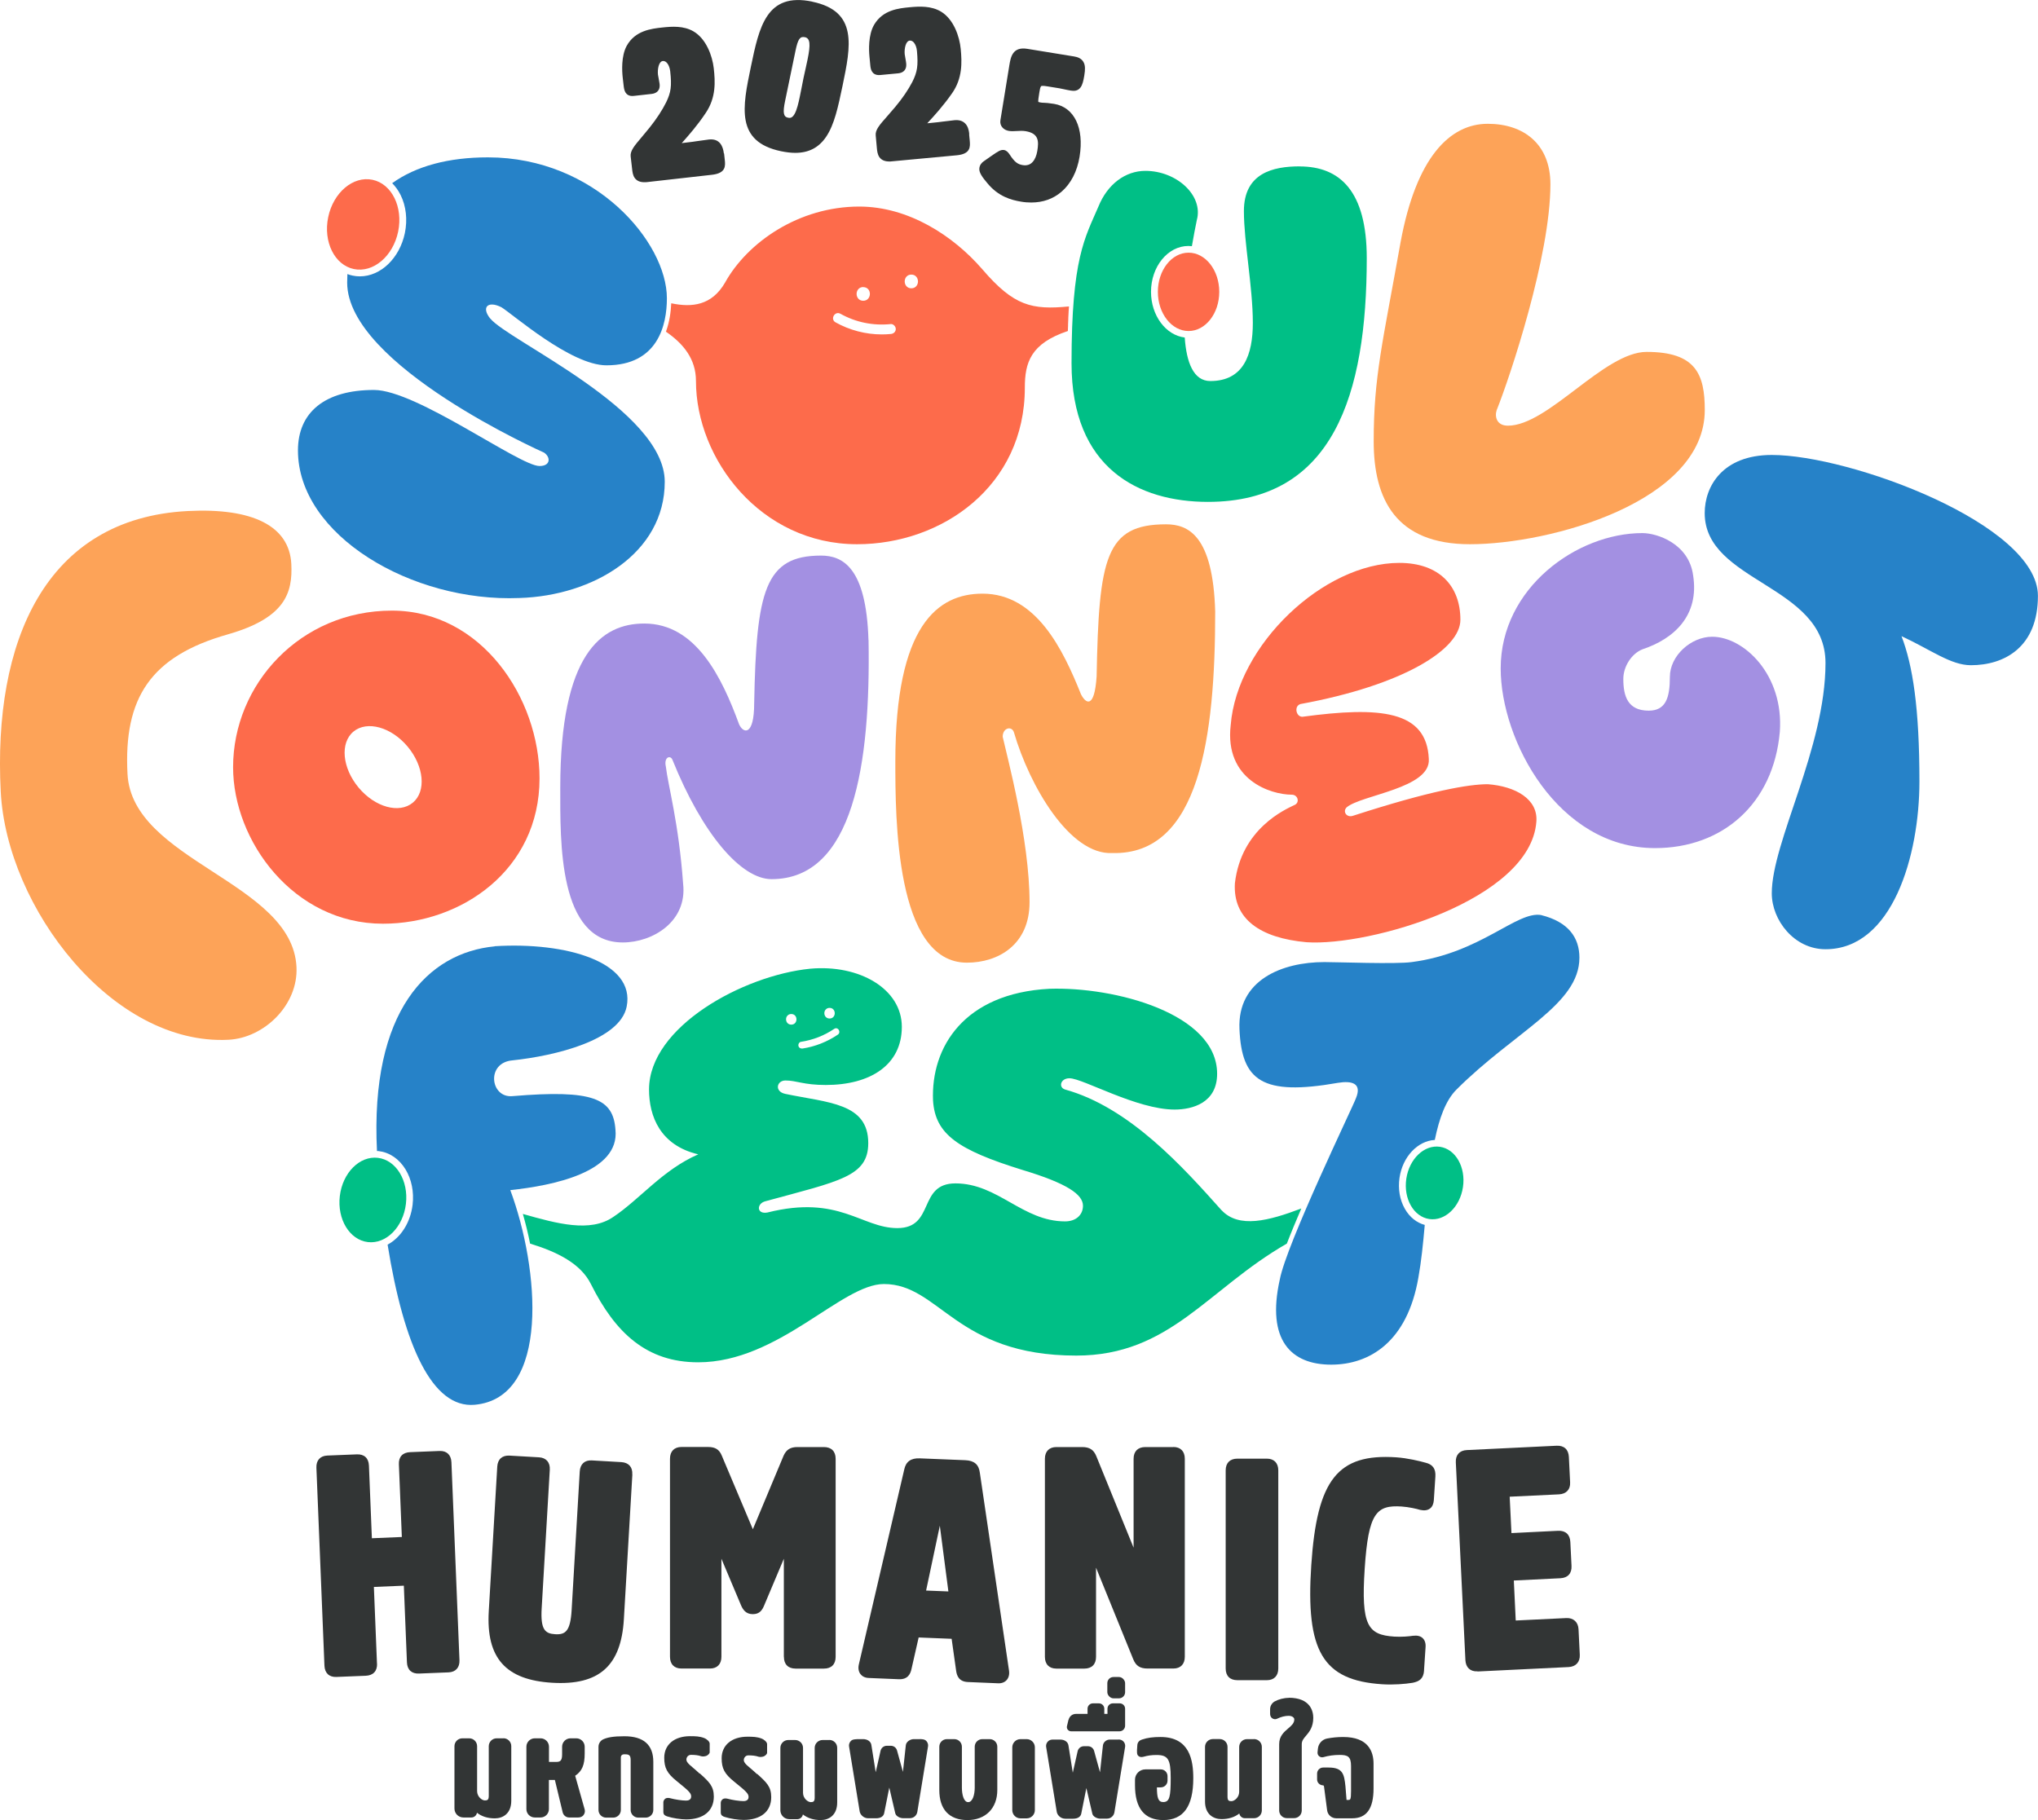 <?xml version="1.0" encoding="UTF-8"?>
<svg id="Layer_2" xmlns="http://www.w3.org/2000/svg" viewBox="0 0 276.2 246.72">
  <defs>
    <style>
      .cls-1 {
        fill: #fd6b4b;
      }

      .cls-2 {
        fill: #fda358;
      }

      .cls-3 {
        fill: #2682c8;
      }

      .cls-4 {
        fill: #a390e2;
      }

      .cls-5 {
        fill: #00bf86;
      }

      .cls-6 {
        fill: #323535;
      }
    </style>
  </defs>
  <g id="Layer_1-2" data-name="Layer_1">
    <g>
      <g>
        <g>
          <path class="cls-6" d="M98.1,20.8c-.11-.95-.54-2.05-2.02-1.89-.33.04-1.11.15-1.68.23-.28.04-.5.07-.54.08-.24.03-.7.09-1.15.14-.11.01-.22.03-.32.04.05-.06.11-.13.17-.19.74-.84,1.98-2.23,3.11-3.94,1.37-2.05,1.27-4.19,1.06-6.03-.19-1.67-1.02-3.98-2.75-4.99-1.33-.77-2.89-.67-4.25-.52-1.46.16-3.66.41-4.8,2.49-.76,1.4-.63,3.45-.54,4.27l.12,1.05c.04.34.08.69.25.98.16.26.48.56,1.14.48l2.42-.27c.59-.07.85-.36.97-.59.14-.28.12-.58.1-.78-.01-.09-.05-.32-.12-.69-.04-.2-.09-.48-.1-.54-.08-.74.1-1.8.66-1.86.48-.05.9.55,1,1.4.22,1.98.11,2.84-.55,4.2-.54,1.08-1.29,2.23-2.24,3.42-.41.51-.78.95-1.1,1.33-.97,1.14-1.55,1.83-1.47,2.58l.19,1.65c.05.46.1.93.38,1.3.28.37.7.55,1.29.55.12,0,.25,0,.39-.02l8.78-.99c1.92-.22,1.81-1.24,1.72-2.06l-.09-.83Z"/>
          <path class="cls-6" d="M110.08.22c-6.21-1.29-7.19,3.41-8.32,8.85-1.13,5.44-2.11,10.14,4.1,11.43.69.14,1.33.22,1.91.22,1.84,0,3.19-.71,4.18-2.16,1.14-1.68,1.64-4.1,2.23-6.9,1.13-5.44,2.11-10.14-4.1-11.43ZM109.08,5.04c.71.15.8.92.36,3.05-.07.35-.16.72-.24,1.11-.1.43-.2.89-.3,1.36-.1.48-.19.96-.28,1.42-.08.42-.16.82-.24,1.19-.17.81-.38,1.72-.69,2.27-.31.55-.61.58-.88.52-.64-.13-.74-.68-.41-2.27l1.41-6.81h0c.33-1.58.6-1.97,1.26-1.84Z"/>
          <path class="cls-6" d="M131.36,18.22c-.02-.26-.07-.75-.32-1.18-.23-.39-.71-.84-1.66-.75-.33.03-1.11.13-1.68.2-.28.03-.5.06-.55.07-.24.02-.7.07-1.16.12-.11.01-.22.02-.32.03.06-.06.11-.12.17-.19.76-.82,2.02-2.2,3.19-3.88,1.41-2.02,1.35-4.16,1.17-6.01-.16-1.67-.94-4-2.66-5.05-1.32-.79-2.88-.73-4.24-.6-1.46.14-3.66.34-4.85,2.4-.79,1.38-.7,3.44-.62,4.26l.1,1.05c.03.34.06.69.23.98.15.26.47.56,1.13.5l2.43-.23c.59-.06.86-.34.98-.58.14-.27.13-.57.11-.78,0-.1-.05-.33-.11-.7-.04-.24-.08-.47-.09-.53-.07-.74.13-1.8.69-1.85.26-.02.45.14.57.29.21.26.36.66.4,1.13.18,1.98.05,2.84-.63,4.19-.56,1.07-1.33,2.21-2.31,3.38-.42.5-.8.93-1.13,1.31-.99,1.12-1.59,1.8-1.52,2.55l.15,1.66c.04.46.09.93.36,1.31.28.38.72.57,1.34.57.11,0,.22,0,.33-.02l8.8-.82c1.93-.18,1.83-1.2,1.76-2.02l-.08-.83Z"/>
          <path class="cls-6" d="M141.06,11.7c.06-.06.26-.1.85,0l1.67.27c.12.02.32.06.54.11.32.07.69.15,1.01.2.38.06.93.09,1.31-.43.26-.35.39-.88.51-1.62.14-.83.12-1.33-.06-1.72-.28-.62-.9-.79-1.34-.86l-6.32-1.03c-2.02-.33-2.26,1.15-2.44,2.24l-1.21,7.44c-.06.37.04.73.28.99.21.24.52.4.89.46.33.05.68.03,1.04.01.39-.02.79-.05,1.2.02,1.82.3,1.8,1.39,1.59,2.68-.1.62-.32,1.15-.62,1.48-.34.39-.79.53-1.36.44-.64-.11-1.07-.35-1.79-1.47-.2-.28-.4-.52-.77-.58h-.04c-.4-.03-.7.15-1.72.86l-.9.63c-.36.23-.59.55-.65.95-.1.62.47,1.33,1.09,2.07,1.48,1.8,3.23,2.28,4.59,2.5.46.08.91.11,1.35.11,1.58,0,2.97-.49,4.09-1.45,1.28-1.1,2.13-2.75,2.46-4.76.64-3.9-.72-6.71-3.46-7.16-.74-.12-1.12-.14-1.4-.15-.17,0-.29-.01-.45-.04-.22-.04-.27-.07-.27-.07-.06-.11.03-.69.13-1.3.06-.38.12-.71.22-.8Z"/>
        </g>
        <g>
          <g>
            <path class="cls-6" d="M51.09,225.5l-.42-10.39,4.06-.17.42,10.39c.04,1.01.64,1.57,1.65,1.52l3.99-.16c.97-.04,1.52-.66,1.48-1.65l-1.09-26.83c-.04-1-.64-1.57-1.61-1.53l-3.99.16c-1.01.04-1.57.64-1.52,1.65l.4,9.85-4.06.17-.4-9.85c-.04-1.01-.64-1.57-1.65-1.52l-3.99.16c-.97.04-1.52.66-1.48,1.65l1.09,26.83c.04,1,.64,1.57,1.61,1.53l3.99-.16c1.01-.04,1.57-.64,1.53-1.65Z"/>
            <path class="cls-6" d="M85.69,199.87c.06-1.01-.49-1.62-1.49-1.68l-3.99-.23c-.97-.06-1.58.5-1.64,1.5l-1.1,18.79c-.17,2.88-.85,3.35-2.23,3.27-1.38-.08-2-.63-1.83-3.51l1.1-18.79c.06-.99-.49-1.62-1.45-1.68l-3.99-.23c-1.01-.06-1.62.49-1.68,1.49l-1.15,19.61c-.37,6.33,2.29,9.32,8.62,9.69,6.33.37,9.32-2.29,9.69-8.62l1.15-19.61Z"/>
            <path class="cls-6" d="M106.24,224.59c0,1.01.58,1.59,1.59,1.59h3.83c1.01,0,1.59-.58,1.59-1.59v-26.85c0-1.01-.58-1.59-1.59-1.59h-3.58c-.95,0-1.5.33-1.88,1.16l-4.17,9.98-4.21-9.98c-.33-.82-.88-1.17-1.85-1.17h-3.62c-.97,0-1.55.59-1.55,1.59v26.85c0,1,.58,1.59,1.55,1.59h3.87c.97,0,1.55-.59,1.55-1.59v-13.29l2.66,6.31s0,0,0,0c.24.56.64,1.2,1.59,1.2s1.29-.57,1.55-1.2l2.66-6.31v13.29Z"/>
            <path class="cls-6" d="M135.26,228.17c.61.03.97-.22,1.16-.43.28-.31.4-.75.33-1.27l-3.96-26.86c-.14-1.09-.76-1.63-1.97-1.68l-6.17-.25c-1.19-.05-1.88.44-2.1,1.5l-6.16,26.46c-.11.5-.03.96.23,1.29.17.22.51.5,1.12.52l4.07.17c1.26.05,1.59-.77,1.72-1.39l.97-4.27,4.47.18.61,4.33c.09.63.34,1.48,1.6,1.53l4.07.17ZM128.53,215.72l-3.02-.12,1.86-8.79,1.16,8.91Z"/>
            <path class="cls-6" d="M159.01,196.15h-3.79c-1.01,0-1.59.58-1.59,1.59v12.05l-5.05-12.4c-.36-.88-.92-1.24-1.92-1.24h-3.5c-.97,0-1.55.59-1.55,1.59v26.85c0,1,.58,1.59,1.55,1.59h3.79c1.01,0,1.59-.58,1.59-1.59v-12.09l5.05,12.43c.36.88.92,1.24,1.93,1.24h3.5c.97,0,1.55-.59,1.55-1.59v-26.85c0-1-.58-1.59-1.55-1.59Z"/>
            <path class="cls-6" d="M167.7,227.75h3.99c.97,0,1.55-.59,1.55-1.59v-26.85c0-1-.58-1.59-1.55-1.59h-3.99c-1.01,0-1.59.58-1.59,1.59v26.85c0,1.01.58,1.59,1.59,1.59Z"/>
            <path class="cls-6" d="M192.99,226.43l.21-3.16c.04-.53-.1-.94-.39-1.22-.3-.29-.75-.39-1.32-.32,0,0,0,0-.01,0-.45.07-1.5.18-2.54.11-3.55-.24-4.5-1.47-3.99-9.2.5-7.58,1.58-8.66,5.03-8.43.98.07,2.02.31,2.46.45.58.13,1.03.07,1.36-.18.31-.23.48-.61.52-1.12l.21-3.21c.07-1.05-.36-1.65-1.33-1.88-.82-.23-2.42-.62-3.97-.73-7.95-.53-10.75,3.02-11.52,14.62-.78,11.69,1.56,15.61,9.6,16.14,1.51.1,3.12-.03,4.15-.2.89-.19,1.46-.53,1.54-1.68Z"/>
            <path class="cls-6" d="M200.25,226.57l12.34-.6c.98-.05,1.56-.69,1.51-1.67l-.17-3.46c-.05-.97-.7-1.56-1.67-1.51l-6.84.33-.26-5.42,6.31-.31c1.01-.05,1.56-.66,1.51-1.67l-.16-3.25c-.05-1.01-.66-1.56-1.67-1.51l-6.31.31-.24-4.93,6.68-.32c.99-.05,1.56-.66,1.51-1.62l-.17-3.46c-.05-1.01-.66-1.56-1.67-1.51l-12.18.59c-.97.05-1.52.67-1.47,1.66l1.3,26.82c.05.99.66,1.56,1.63,1.51Z"/>
          </g>
          <g>
            <path class="cls-6" d="M124.69,235.74h-.86c-.48,0-1.02.36-1.07.83l-.39,3.61-.8-2.9c-.1-.38-.45-.64-.84-.64h-.54c-.41,0-.76.28-.85.67l-.66,2.92-.59-3.71c-.07-.45-.51-.78-1.12-.78h-.77c-.19,0-.6.04-.75.14-.29.2-.43.53-.38.86l1.44,8.81c.07.42.52.92,1.16.92h1.04c.68,0,1.04-.29,1.12-.7l.69-3.46.81,3.48c.09.4.65.67,1.06.67h.89c.62,0,.97-.44,1.04-.86l1.45-8.87c.05-.33-.09-.67-.38-.86-.15-.1-.51-.14-.7-.14Z"/>
            <path class="cls-6" d="M182.03,235.45c-.77,0-1.53.08-2.19.21s-1.16.69-1.23,1.37l-.05.49c-.02.21.06.41.22.54.16.13.37.18.58.12.7-.2,1.42-.3,2.19-.3,1.09,0,1.55.21,1.55,1.51v3.37c0,1.19-.11,1.2-.32,1.22h-.29l-.15-1.86c-.17-1.62-.35-2.53-2.27-2.53h-.75c-.45,0-.82.37-.82.82v.8c0,.42.34.76.76.79.16.01.16.06.19.26l.41,3.13c.08.62.61,1.08,1.23,1.08h2.18c1.94,0,2.88-1.32,2.88-4.03v-3.37c0-1.65-.71-3.62-4.11-3.62Z"/>
            <path class="cls-6" d="M174.64,230.15c-.65,0-1.36.19-1.89.48-.38.22-.62.62-.62,1.06v.62c0,.22.08.43.24.57.21.17.48.21.72.09.5-.25,1.07-.39,1.55-.39s.77.24.77.48c0,.53-.39.85-.83,1.23-.57.49-1.22,1.04-1.22,2.13v8.99c0,.57.46,1.04,1.04,1.04h.98c.57,0,1.04-.46,1.04-1.04v-8.99c0-.46.25-.76.58-1.14.44-.52.98-1.17.98-2.43,0-.82-.33-2.72-3.33-2.72Z"/>
            <path class="cls-6" d="M157.27,235.45c-.99,0-1.73.09-2.51.35-.27.09-.57.28-.62.71l-.05.74c0,.21-.01.5.09.65.18.27.49.32.79.23.6-.17,1.11-.24,1.77-.24,1.56,0,1.92.58,1.92,3.11s-.14,3.27-1.02,3.27c-.69,0-.84-.62-.85-1.99h.52c.51,0,.92-.41.92-.92v-.6c0-.51-.41-.92-.92-.92h-2.08c-.78,0-1.41.63-1.41,1.41v.73c0,3.14,1.29,4.73,3.83,4.73,2.74,0,4.07-1.86,4.07-5.67,0-2.4-.46-5.59-4.44-5.59Z"/>
            <rect class="cls-6" x="150.07" y="227.32" width="2.41" height="2.89" rx=".83" ry=".83"/>
            <path class="cls-6" d="M144.81,233.1l-.21.88c-.04.17,0,.35.11.48s.27.22.45.22h6.56c.42,0,.76-.34.76-.76v-2.3c0-.41-.33-.73-.73-.73h-.93c-.41,0-.73.33-.73.73v.7h-.43v-.7c0-.41-.33-.73-.73-.73h-.81c-.41,0-.73.33-.73.73v.7h-1.58c-.47,0-.87.32-.98.78Z"/>
            <path class="cls-6" d="M138.3,235.74h.84c.61,0,1.11.5,1.11,1.11v8.52c0,.61-.5,1.11-1.11,1.11h-.84c-.61,0-1.11-.5-1.11-1.11v-8.52c0-.61.5-1.11,1.11-1.11Z"/>
            <path class="cls-6" d="M134.13,235.74h-1c-.57,0-1.03.46-1.03,1.03v5.55c0,.94-.28,1.96-.89,1.96s-.85-1.06-.85-1.96v-5.55c0-.57-.46-1.03-1.03-1.03h-1c-.57,0-1.03.46-1.03,1.03v5.87c0,2.63,1.35,4.07,3.81,4.07s4.05-1.6,4.05-4.07v-5.87c0-.57-.46-1.03-1.03-1.03Z"/>
            <path class="cls-6" d="M94.81,240.41c-.3-.29-.58-.53-.83-.74-.41-.34-.72-.6-.88-.88-.23-.41.09-.94.56-.92.57.01.91.04,1.38.19.19.06.55.02.73-.07.16-.08.41-.28.41-.48v-1.16c0-.27-.37-.62-.78-.77-.58-.22-1.14-.24-1.88-.24-2.13,0-3.5,1.15-3.5,2.92,0,1.38.39,2.12,1.68,3.16l.22.18c1.39,1.13,1.75,1.45,1.75,1.91,0,.51-.48.56-.69.56-.56,0-1.49-.14-2.19-.33-.19-.05-.47-.05-.63.07-.15.12-.26.3-.26.49v1.31c0,.41.28.53.54.61.71.23,1.8.4,2.55.4,2.35,0,3.75-1.15,3.75-3.09,0-1.42-.64-2-1.91-3.15Z"/>
            <path class="cls-6" d="M84.61,235.35c-1.49,0-2.25.15-2.82.4-.41.17-.68.58-.68,1.03v8.56c0,.57.46,1.04,1.04,1.04h.95c.57,0,1.04-.46,1.04-1.04v-7.15c0-.22.18-.39.39-.39h.25c.51,0,.69.19.69.77v6.77c0,.57.46,1.04,1.04,1.04h.99c.57,0,1.04-.46,1.04-1.04v-6.53c0-2.29-1.32-3.46-3.91-3.46Z"/>
            <path class="cls-6" d="M77.96,240.7c.93-.63,1.28-1.47,1.28-3.01v-.92c0-.63-.51-1.14-1.14-1.14h-.78c-.63,0-1.14.51-1.14,1.14v1.04c0,.86-.26,1.02-.81,1.02h-.97v-2.06c0-.63-.51-1.14-1.14-1.14h-.78c-.63,0-1.14.51-1.14,1.14v8.46c0,.62.51,1.13,1.13,1.13h.79c.63,0,1.13-.51,1.13-1.13v-3.96h.81l1.06,4.4c.1.4.46.69.87.69h1.23c.25,0,.5-.08.67-.26.21-.23.29-.53.21-.83l-1.29-4.57Z"/>
            <path class="cls-6" d="M68.24,235.63h-.93c-.59,0-1.07.48-1.07,1.07v6.74c0,.51-.17.61-.52.61-.43,0-1.06-.53-1.06-1.26v-6.09c0-.59-.48-1.07-1.07-1.07h-.93c-.59,0-1.07.48-1.07,1.07v8.45c0,.67.54,1.21,1.21,1.21h1.09c.38,0,.69-.28.75-.64.64.5,1.45.76,2.42.76,1.08,0,2.23-.63,2.23-2.39v-7.4c0-.59-.48-1.07-1.07-1.07Z"/>
            <path class="cls-6" d="M169.93,235.74h-.93c-.59,0-1.06.48-1.06,1.06v6.09c0,.73-.63,1.26-1.06,1.26-.35,0-.52-.09-.52-.61v-6.75c0-.59-.48-1.06-1.06-1.06h-.93c-.59,0-1.06.48-1.06,1.06v7.4c0,1.76,1.15,2.39,2.23,2.39.97,0,1.78-.26,2.42-.76.06.36.37.64.75.64h1.24c.59,0,1.06-.48,1.06-1.06v-8.61c0-.59-.48-1.06-1.06-1.06Z"/>
            <path class="cls-6" d="M102.59,240.48c-.3-.29-.58-.53-.83-.74-.41-.34-.72-.6-.88-.88-.23-.41.09-.94.56-.92.57.01.91.04,1.38.19.19.06.55.02.73-.07.16-.08.41-.28.41-.48v-1.16c0-.27-.37-.62-.78-.77-.58-.22-1.14-.24-1.88-.24-2.13,0-3.5,1.15-3.5,2.92,0,1.38.39,2.12,1.68,3.16l.22.18c1.39,1.13,1.75,1.45,1.75,1.91,0,.51-.48.56-.69.56-.56,0-1.49-.14-2.19-.33-.19-.05-.47-.05-.63.07-.15.12-.26.3-.26.49v1.31c0,.41.28.53.54.61.71.23,1.8.4,2.55.4,2.35,0,3.75-1.15,3.75-3.09,0-1.42-.64-2-1.91-3.15Z"/>
            <path class="cls-6" d="M112.41,235.86h-.93c-.59,0-1.07.48-1.07,1.07v6.74c0,.51-.17.61-.52.61-.43,0-1.06-.53-1.06-1.26v-6.09c0-.59-.48-1.07-1.07-1.07h-.93c-.59,0-1.07.48-1.07,1.07v8.45c0,.67.54,1.21,1.21,1.21h1.09c.38,0,.69-.28.75-.64.64.5,1.45.76,2.42.76,1.08,0,2.23-.63,2.23-2.39v-7.4c0-.59-.48-1.07-1.07-1.07Z"/>
            <path class="cls-6" d="M151.56,235.8h-1.17c-.46,0-.88.37-.92.83l-.39,3.61-.8-2.9c-.1-.38-.45-.64-.84-.64h-.54c-.41,0-.76.28-.85.67l-.66,2.92-.59-3.71c-.07-.45-.51-.78-1.12-.78h-.99c-.19,0-.38.04-.53.14-.29.2-.43.53-.38.86l1.44,8.81c.07.42.52.92,1.16.92h1.04c.68,0,1.04-.29,1.12-.7l.69-3.46.81,3.48c.09.4.65.67,1.06.67h.89c.62,0,.97-.44,1.04-.86l1.45-8.87c.05-.33-.09-.67-.38-.86-.15-.1-.34-.14-.53-.14Z"/>
          </g>
        </g>
      </g>
      <path class="cls-2" d="M202.84,55.59c1.82-4.55,7.28-20.92,7.28-30.62,0-5.46-3.64-8.19-8.49-8.19-5.15,0-9.7,4.55-11.82,16.07-2.43,13.64-3.64,18.19-3.64,26.98,0,7.88,3.03,13.94,13.04,13.94,10.91,0,31.83-5.76,31.83-18.19,0-4.85-1.21-7.88-7.88-7.88-5.76,0-13.34,10-18.8,10-1.52,0-1.82-1.21-1.52-2.12Z"/>
      <ellipse class="cls-1" cx="49.22" cy="30.42" rx="6.18" ry="4.84" transform="translate(9.42 72.42) rotate(-78.26)"/>
      <ellipse class="cls-1" cx="161.08" cy="39.56" rx="4.16" ry="5.31"/>
      <ellipse class="cls-5" cx="50.53" cy="162.66" rx="5.75" ry="4.51" transform="translate(-116.96 193.6) rotate(-83.21)"/>
      <ellipse class="cls-5" cx="194.41" cy="160.33" rx="4.95" ry="3.88" transform="translate(7.33 329.15) rotate(-81.57)"/>
      <path class="cls-2" d="M17.28,104.91c.61,11.81,22.31,14.63,22.9,26.14.27,5.15-4.36,9.64-9.2,9.89C15.24,141.75.91,123.06.1,107.31c-1.05-20.28,5.98-37.04,25.35-38.04,8.78-.45,13.76,2.02,14.03,7.17.2,3.94-.84,7.33-8.61,9.55-10.47,2.97-14.13,8.62-13.59,18.92Z"/>
      <path class="cls-2" d="M164.69,82.89c0,16.98-2.12,33.04-13.94,32.74-5.76.3-11.22-9.09-13.34-16.37-.3-.91-1.52-.61-1.52.61.61,2.73,3.64,13.94,3.64,22.43,0,5.76-4.24,8.19-8.49,8.19-9.7,0-9.7-19.7-9.7-27.28,0-18.49,5.76-22.74,11.82-22.74,7.28,0,10.91,7.58,13.34,13.64.61,1.21,1.82,2.12,2.12-2.43.3-16.07,1.21-20.61,9.4-20.61,3.03,0,6.37,1.52,6.67,11.82Z"/>
      <path class="cls-3" d="M247.4,89.86c0-10.61-16.37-10.91-16.37-20.31,0-3.64,2.43-7.88,9.09-7.88,10.61,0,36.07,9.4,36.07,19.1,0,6.97-4.55,9.4-9.09,9.4-2.73,0-5.46-2.12-9.4-3.94,1.52,3.94,2.43,9.7,2.43,19.7s-3.64,22.74-12.73,22.74c-4.24,0-7.28-3.94-7.28-7.58,0-6.97,7.28-19.7,7.28-31.22Z"/>
      <path class="cls-4" d="M241.21,99.21c.57-7.74-4.87-12.9-9.17-12.9-2.87,0-5.73,2.58-5.73,5.44s-.57,4.58-2.87,4.58c-2.87,0-3.44-2.01-3.44-4.3,0-1.72,1.15-3.44,2.58-4.01,4.3-1.43,7.74-4.58,6.88-10.03-.57-4.3-4.87-5.73-6.88-5.73-8.88,0-19.2,7.45-19.2,18.34,0,9.74,7.74,24.36,20.92,24.36,9.17,0,16.05-6.02,16.91-15.76Z"/>
      <path class="cls-4" d="M117.71,86.75c.29,16.85-2.04,32.42-13.15,32.42-4.09,0-9.35-6.04-13.44-16.21-.29-.64-1.17-.32-.88.95.29,2.54,1.75,7.63,2.34,15.89.58,5.09-4.09,7.95-8.18,7.95-8.76,0-8.47-13.67-8.47-20.98,0-18.12,5.55-22.25,11.39-22.25,7.01,0,10.52,7.31,12.85,13.67.58,1.27,2.04,1.59,2.04-2.86.29-15.26,1.46-20.02,9.06-20.02,2.92,0,6.13,1.59,6.43,11.44Z"/>
      <path class="cls-1" d="M176.21,95.44c14-2.57,21.71-7.43,21.71-11.43,0-4.57-2.86-7.71-8.28-7.71-10.28,0-21.99,11.14-22.85,21.99-.86,7.43,5.43,9.43,8.28,9.43.86,0,1.14,1.14.29,1.43-1.14.57-7.14,3.14-8,10.57-.29,4.86,3.43,7.43,9.71,8,8.57.57,30.28-5.71,31.14-16.28.29-3.14-2.86-4.86-6.57-5.14-2.57,0-7.71.86-18.28,4.28-.86.29-1.43-.57-.86-1.14,2-1.71,11.43-2.57,11.14-6.57-.29-6.57-6.57-7.14-17.14-5.71-.86,0-1.14-1.43-.29-1.71Z"/>
      <path class="cls-1" d="M53.11,82.77c-12.43,0-21.52,10-21.52,21.22,0,10,8.19,21.22,20.31,21.22,10.61,0,21.22-7.28,21.22-19.7,0-10.91-7.88-22.74-20.01-22.74ZM55.95,108.8c-1.84,1.53-5.13.62-7.35-2.04-2.22-2.66-2.54-6.06-.7-7.59,1.84-1.53,5.13-.62,7.35,2.04,2.22,2.66,2.54,6.06.7,7.59Z"/>
      <path class="cls-3" d="M66.42,43.16c-1.21-1.52-.3-2.43,1.52-1.52,1.52.91,9.4,7.88,14.25,7.88,6.97,0,8.19-5.46,8.19-9.09,0-7.58-9.7-19.1-24.25-19.1-5.34,0-9.75,1.18-12.98,3.5.44.44.83.98,1.14,1.6.75,1.51.95,3.34.58,5.16-.71,3.4-3.27,5.87-6.1,5.87-.32,0-.65-.03-.97-.1-.25-.05-.49-.12-.72-.21-.02.38-.03.77-.03,1.16,0,11.22,26.68,23.04,26.68,23.04.91.61.91,1.82-.61,1.82-2.73,0-16.67-10.31-22.43-10.31-6.67,0-10.31,3.03-10.31,8.19,0,11.52,15.46,20.61,30.01,20.01,10-.3,19.7-6.06,19.7-15.76s-21.22-19.1-23.65-22.13Z"/>
      <path class="cls-5" d="M176.16,22.55c-3.64,0-7.58.91-7.58,6.06,0,4.24,1.21,10.31,1.21,15.16,0,4.24-1.21,7.88-5.76,7.88-2.28,0-3.23-2.51-3.47-5.9-2.56-.31-4.57-2.97-4.57-6.19,0-3.43,2.28-6.22,5.07-6.22.16,0,.31.01.47.03.24-1.38.47-2.6.67-3.54.91-3.33-2.73-6.67-6.97-6.67-2.73,0-5.15,1.82-6.37,4.85-1.82,4.24-3.64,6.97-3.64,21.22s9.09,18.8,18.49,18.8c16.98,0,21.52-14.55,21.52-33.04,0-9.09-3.64-12.43-9.09-12.43Z"/>
      <path class="cls-3" d="M208.9,124.04c-3.33-.61-8.19,5.15-17.58,6.37-2.12.3-10,0-11.82,0-5.76,0-11.82,2.43-11.52,9.09.3,6.97,3.03,9.09,13.34,7.28,1.82-.3,3.33,0,2.43,2.12-.3.91-9.4,19.7-10.31,24.56-1.82,8.19,1.52,11.52,6.97,11.52,5.15,0,10.31-3.03,11.82-11.82.39-2.17.64-4.61.86-7.12-1.11-.3-2.06-1.06-2.7-2.19-.69-1.21-.94-2.7-.72-4.21.42-2.84,2.45-4.99,4.78-5.12.6-2.93,1.48-5.37,2.93-6.82,7.88-7.88,16.67-11.52,16.67-17.89,0-2.73-1.52-4.85-5.15-5.76Z"/>
      <path class="cls-3" d="M67.03,128.28c-9,.87-16.89,8.7-15.94,27.74.08,0,.15,0,.23.01,1.48.18,2.77,1.06,3.64,2.48.82,1.35,1.16,3.05.96,4.78-.29,2.46-1.63,4.48-3.39,5.42,2.22,13.81,6.09,22.2,11.78,21.71,10.31-.91,8.79-18.49,4.85-29.1,5.76-.61,14.85-2.43,14.25-8.19-.3-4.24-3.03-5.46-13.94-4.55-3.03.3-3.64-4.55,0-4.85,5.76-.61,14.55-2.73,15.46-7.28,1.21-6.06-8.19-8.79-17.89-8.19Z"/>
      <path class="cls-1" d="M133.12,36.49c-3.94-4.55-10.01-8.49-16.67-8.49-8.19,0-15.16,4.85-18.19,10.31-1.8,3.11-4.49,3.39-7.29,2.8-.05,1.15-.23,2.53-.72,3.85,2.36,1.62,4.07,3.7,4.07,6.68,0,10.61,8.79,22.13,21.83,22.13,11.52,0,22.74-7.88,22.74-21.22,0-3.38.77-5.99,5.83-7.68,0,0,0,0,0,0,0-.25.02-.5.03-.74,0-.06,0-.12,0-.18.01-.25.02-.49.03-.73,0-.04,0-.09,0-.13.01-.25.03-.5.04-.74,0-.02,0-.04,0-.06.02-.26.03-.51.05-.75-5.02.47-7.44-.02-11.75-5.05ZM116.99,38.92c.28,0,.51.1.68.29.14.17.22.39.22.63,0,.46-.31.93-.9.93s-.9-.47-.9-.93.31-.93.9-.93ZM120.74,45.27c-.41.04-.83.06-1.24.06-2.17,0-4.36-.57-6.27-1.64-.37-.21-.4-.6-.24-.89.17-.3.53-.48.91-.27,2.07,1.16,4.42,1.64,6.81,1.4.16-.02.32.04.45.16.15.13.24.33.24.51,0,.35-.27.63-.65.67ZM123.51,39.08c-.59,0-.9-.47-.9-.93s.31-.93.9-.93.9.47.9.93-.31.93-.9.93Z"/>
      <path class="cls-5" d="M165.55,164.05c-5.15-5.76-12.43-13.94-21.22-16.37-.91-.3-.61-1.52.61-1.52,1.82,0,9.09,4.24,14.25,4.24,2.43,0,5.76-.91,5.76-4.85,0-8.19-13.94-11.82-22.74-11.52-11.52.61-16.07,7.88-15.76,15.16.3,4.55,3.33,6.67,12.13,9.4,6.06,1.82,8.19,3.33,8.19,4.85,0,1.21-.91,2.12-2.43,2.12-5.76,0-9.09-5.15-14.85-5.15-5.15,0-2.73,6.06-7.88,6.06-4.85,0-7.88-4.55-17.58-2.12-1.52.3-1.52-1.21-.3-1.52,10-2.73,13.94-3.33,13.94-7.88,0-5.46-5.46-5.46-11.22-6.67-1.52-.3-1.21-1.82,0-1.82,1.52,0,2.43.61,5.46.61,6.06,0,10.31-2.73,10.31-7.88s-5.76-8.49-12.43-7.88c-9.09.91-21.83,7.88-21.83,16.37,0,3.64,1.52,7.58,6.67,8.79-4.85,2.12-7.88,6.06-11.52,8.49-3.11,2.14-7.6.91-12.25-.41.38,1.31.71,2.66.98,4.02,3.7,1.13,6.86,2.71,8.24,5.48,3.33,6.67,7.58,10.61,14.55,10.61,10.91,0,19.4-10.61,25.16-10.61,7.58,0,9.7,9.7,26.07,9.7,12.71,0,17.77-9,28.54-15.18.56-1.46,1.24-3.08,1.96-4.76-4.4,1.67-8.46,2.74-10.8.24ZM111.9,136.85c.13-.15.31-.23.53-.23.46,0,.7.36.7.72s-.24.72-.7.72-.71-.36-.71-.72c0-.19.06-.36.18-.49ZM108.28,141.4c.07-.1.16-.17.27-.18h0c1.63-.25,3.15-.84,4.51-1.76.21-.14.46-.09.6.12.13.2.14.5-.12.67-1.43.97-3.09,1.62-4.78,1.88-.03,0-.06,0-.09,0-.22,0-.41-.13-.46-.34-.03-.13,0-.27.07-.39ZM106.71,137.68c.13-.15.31-.23.53-.23.46,0,.7.36.7.72s-.24.72-.7.72-.71-.36-.71-.72c0-.19.06-.36.18-.49Z"/>
    </g>
  </g>
</svg>